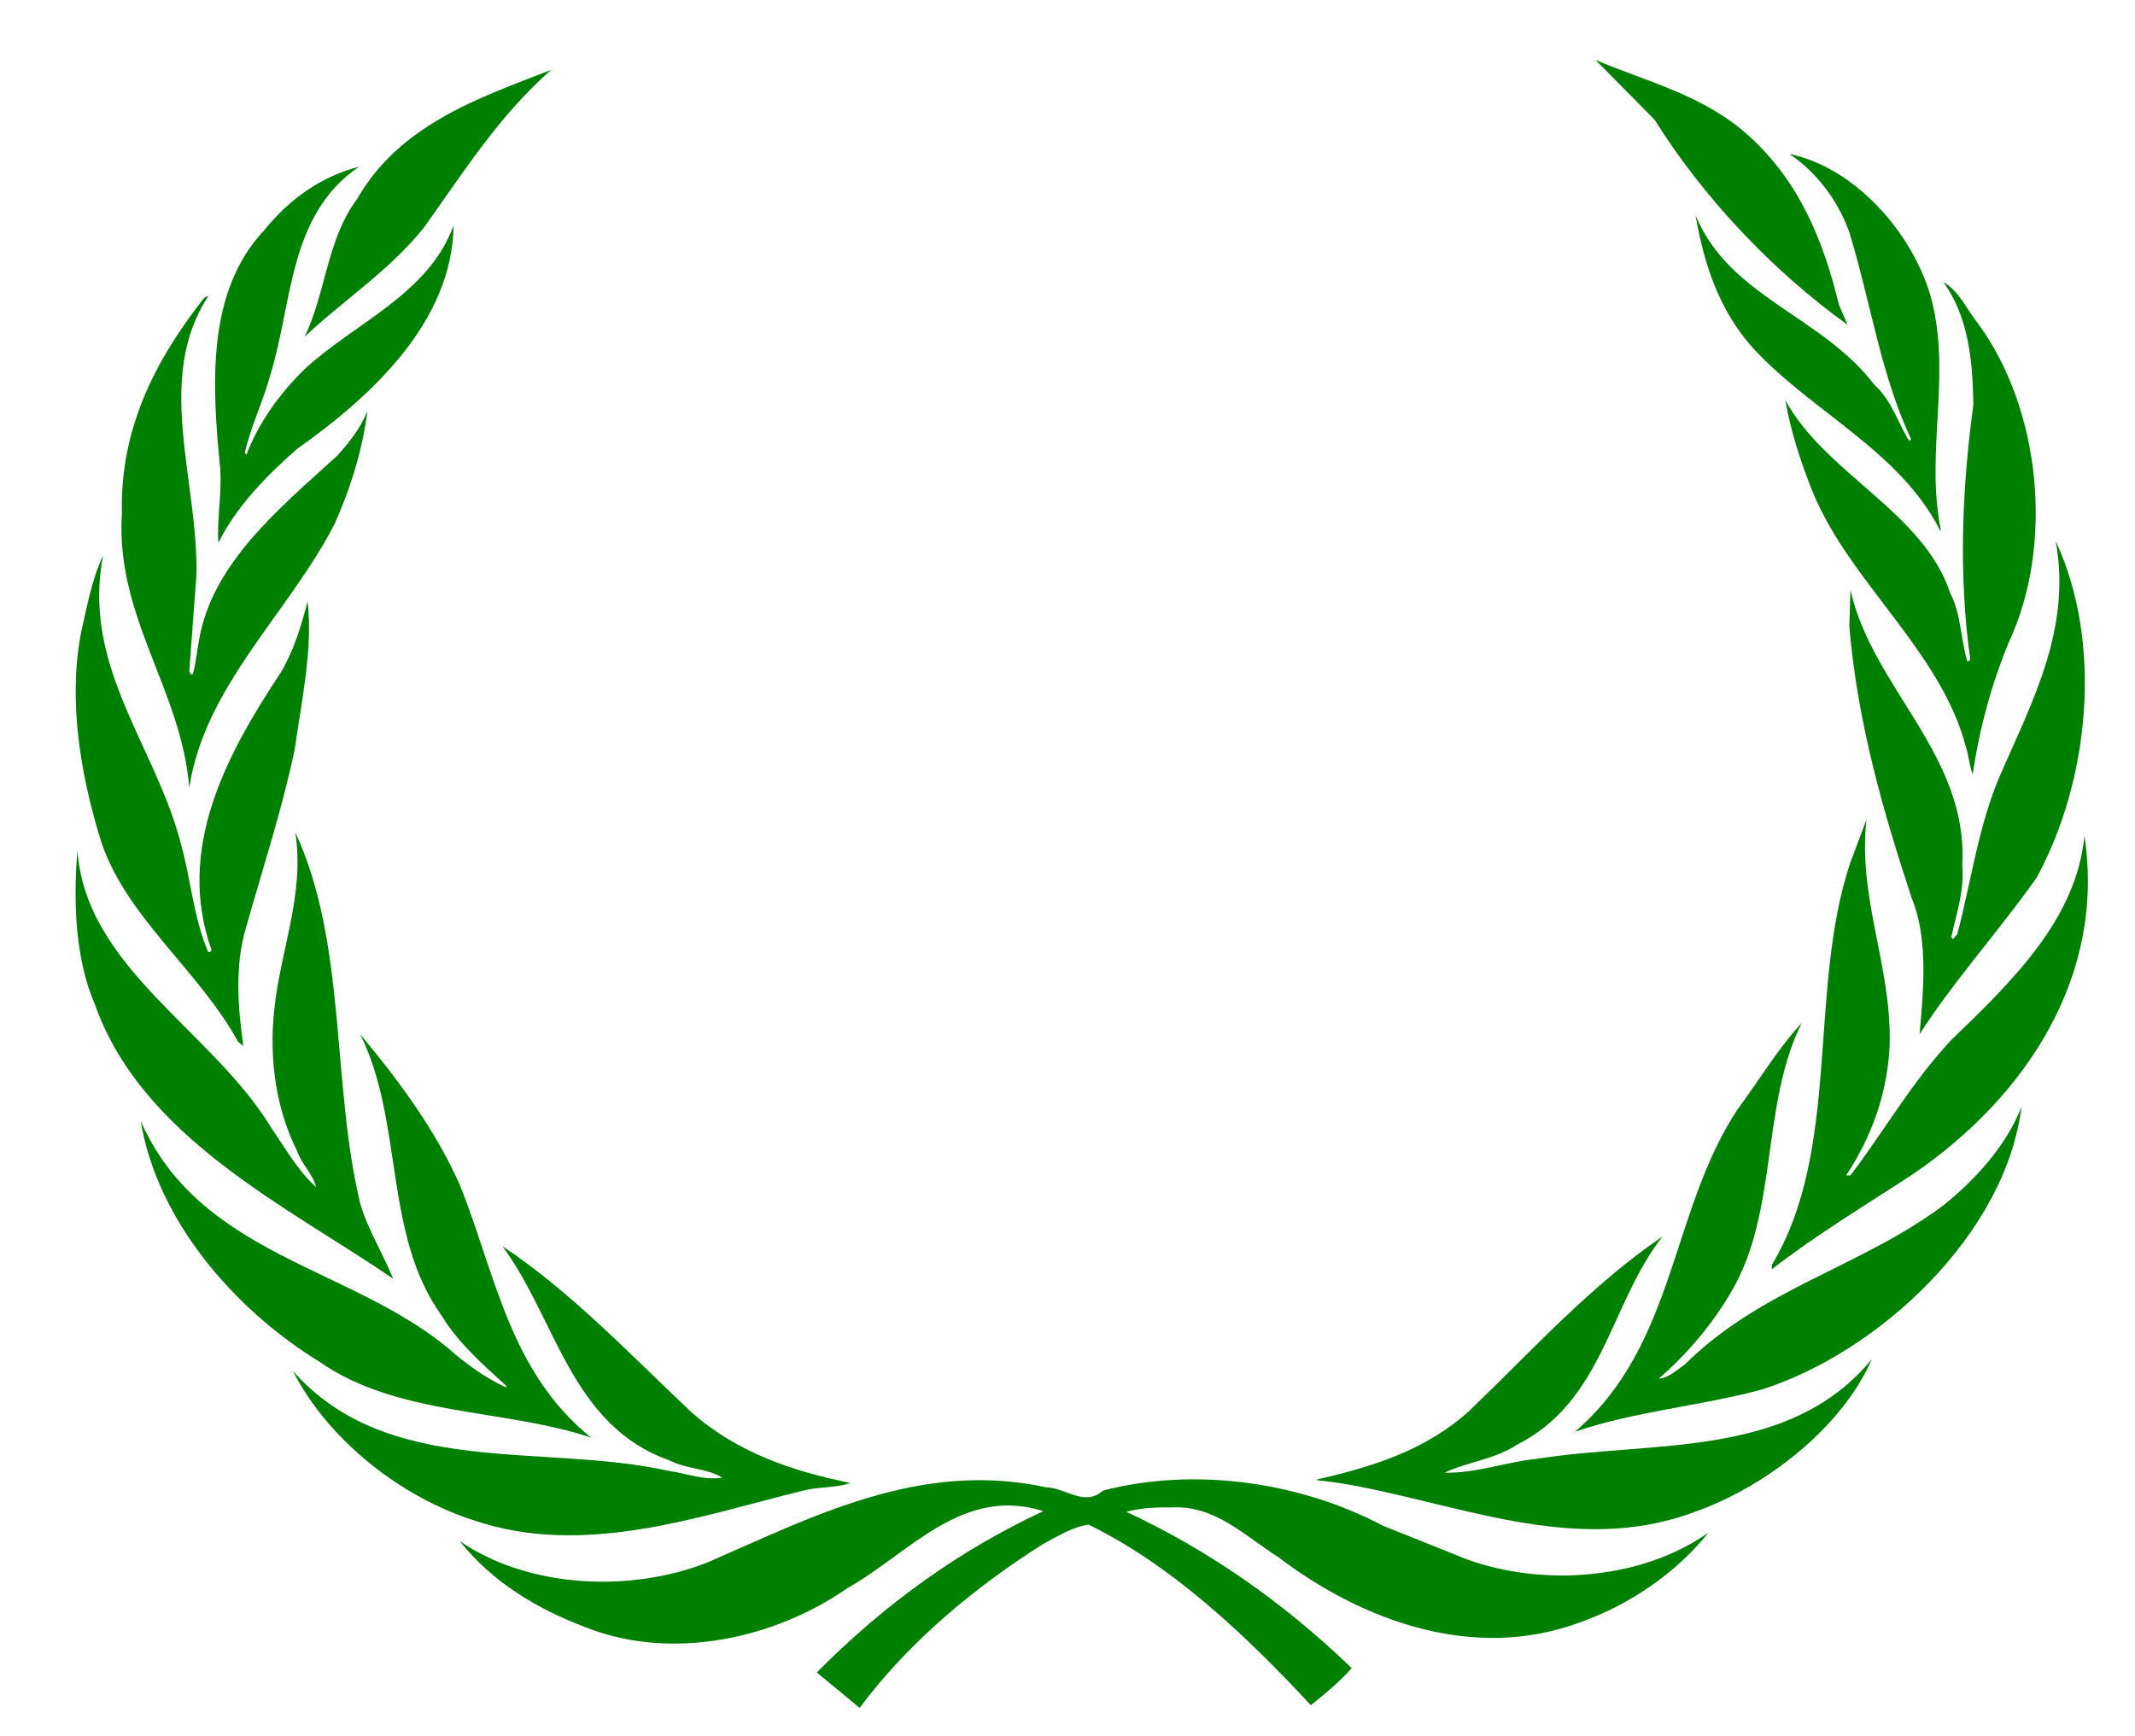 <?xml version="1.0" encoding="UTF-8" standalone="no"?>
<svg
xmlns:svg="http://www.w3.org/2000/svg"
xmlns="http://www.w3.org/2000/svg" version="1.0" width="375"
height="305">
<g transform="translate(-260,-150)">
<g fill="green">

<path d="M569.386,394.109 C558.611,396.995 547.114,397.922 536.65,401.491 C554.373,386.295 553.361,362.782 565.186,344.885 C568.952,339.817 572.065,334.506 576.456,329.697 C569.264,344.125 572.383,362.844 564.12,376.845 C560.939,382.406 556.391,387.802 551.36,392.17 C553.004,392.108 554.442,390.686 555.888,389.735 C569.309,376.343 586.842,372.598 601.359,361.717 C607.175,357.083 612.501,351.011 615.058,344.443 C612.311,366.663 590.205,387.489 569.386,394.109 L569.386,394.109 z " />
<path d="M617.735,304.146 C611.169,313.489 603.226,322.188 597.159,331.684 C597.836,324.165 598.727,314.92 595.798,307.798 C590.723,292.461 586.264,276.889 584.825,260.057 L585.023,253.62 C588.843,270.81 605.729,282.626 604.663,301.907 C605.05,306.58 603.604,310.553 602.729,314.662 L603.02,314.966 L603.78,314.113 C606.284,304.655 607.548,294.71 611.441,285.886 C616.975,273.188 623.884,260.372 621.068,245.04 C629.484,263.116 626.935,287.268 617.735,304.146 L617.735,304.146 z " />
<path d="M607.371,206.758 C618.443,221.763 620.87,245.676 612.806,262.888 C609.8,270.182 607.677,277.954 606.496,286.027 C605.933,284.635 605.804,282.763 605.301,281.211 C600.896,264.363 584.963,252.356 578.41,236.472 C576.332,231.278 574.561,225.911 573.578,220.272 C580.58,233.222 597.836,239.911 602.539,254.183 C604.466,257.792 604.357,262.302 605.553,266.183 C605.804,266.183 606.055,265.996 606.055,265.741 C603.984,251.04 604.616,235.654 606.611,221.135 C606.496,213.271 605.729,205.643 601.359,199.555 C604.161,201.188 605.423,204.323 607.371,206.758 L607.371,206.758 z " />
<path d="M599.564,203.877 C602.473,217.026 598.225,229.832 600.896,243.107 L600.797,243.222 C593.644,229.155 578.457,222.517 568.008,211.258 C561.952,204.578 559.319,196.436 557.805,187.814 C563.792,202.249 579.948,205.43 589.224,217.593 C592.327,220.397 593.34,224.282 595.341,227.462 L595.668,227.146 C590.334,215.76 588.547,202.945 584.825,190.801 C582.962,185.539 579.264,180.369 574.302,177.051 C586.478,179.539 597.03,192.25 599.564,203.877 L599.564,203.877 z " />
<path d="M567.012,173.722 C576.182,181.929 580.329,192.555 583.007,203.565 L584.521,207.062 C571.212,197.49 559.121,184.622 550.622,171.032 L540.242,160.531 C549.367,164.4 559.205,166.71 567.012,173.722 L567.012,173.722 z " />
<path d="M356.806,162.274 C347.605,170.339 341.225,180.54 334.399,190.051 C328.281,197.626 320.455,202.622 313.52,209.136 C317.264,201.374 317.4,192.103 322.711,184.973 C330.268,171.789 344.28,167.151 356.806,162.274 L356.806,162.274 z "  />
<path d="M306.492,190.36 C310.967,184.797 316.64,180.932 323.023,179.299 C310.628,187.814 311.435,203.074 307.505,215.76 C306.252,220.451 304.076,224.772 302.992,229.581 L303.308,229.832 C305.37,224.396 308.995,219.26 313.52,214.824 C322.323,206.697 335.347,201.632 339.661,189.61 C339.464,206.316 325.527,219.45 312.192,228.839 C306.693,233.664 301.391,239.162 298.362,245.363 C298.065,241.148 298.985,236.917 298.686,232.401 C297.235,217.818 296.182,201.172 306.492,190.36 L306.492,190.36 z " />
<path d="M281.412,240.228 C281.039,225.449 287.173,213.386 295.816,202.375 C296.067,202.249 296.246,201.998 296.569,202.059 C287.055,216.517 294.926,234.729 294.492,251.169 L293.237,268.001 C293.424,268.123 293.424,268.629 293.865,268.435 C294.428,266.559 294.55,264.554 294.926,262.624 C297.167,249.047 308.958,239.413 319.257,230.03 C321.456,227.576 323.4,225.084 324.53,222.205 C323.689,228.965 321.57,235.783 318.766,242.035 C310.75,257.667 295.942,270.493 293.237,288.39 C291.925,271.239 280.248,258.417 281.412,240.228 L281.412,240.228 z " />
<path d="M274.214,261.243 C275.279,256.621 276.094,251.838 278.105,247.597 C274.294,267.134 287.435,281.211 291.745,298.146 C293.549,304.479 293.99,311.282 296.569,317.226 C296.81,317.355 297.019,317.104 297.167,316.914 C290.749,298.925 300.014,282.208 309.323,268.123 C311.587,264.307 312.892,260.057 314.018,255.67 C315.007,263.812 312.948,273.188 311.766,281.641 C309.502,292.396 306.123,302.597 303.182,313.033 C301.246,319.555 301.755,326.912 302.749,333.745 L301.816,333 C294.991,320.414 281.477,310.598 277.463,296.848 C274.16,285.886 271.965,273.188 274.214,261.243 L274.214,261.243 z " />
<path d="M273.598,299.401 C275.101,320.109 297.369,331.052 307.691,348.195 C310.134,351.703 312.253,355.584 315.517,358.521 C315.007,356.314 312.948,354.458 312.192,352.198 C308.581,345.008 307.265,336.439 308.133,327.749 C309.133,317.172 313.569,307.356 311.876,296.231 C320.946,315.788 318.191,340.198 323.263,361.39 C324.591,366.024 327.273,370.163 329.031,374.593 C310.396,361.9 284.984,349.824 276.717,326.562 C273.232,318.542 272.844,308.612 273.598,299.401 L273.598,299.401 z " />
<path d="M284.729,346.955 C295.12,370.461 321.144,372.408 338.592,386.722 C341.803,389.567 345.167,391.987 348.792,393.676 L348.979,393.486 C344.973,389.864 340.339,385.739 337.534,381.045 C327.322,366.846 330.914,346.955 323.263,331.684 C330.215,340 336.537,348.645 340.734,358.079 C346.978,373.48 349.363,390.876 363.81,402.518 C348.176,397.366 329.86,398.805 316.062,389.179 C300.995,379.919 287.549,364.213 284.729,346.955 L284.729,346.955 z " />
<path d="M311.435,390.807 C328.095,409.754 355.317,403.432 377.51,408.391 C380.645,408.819 383.514,410.075 386.836,409.565 C384.19,407.891 380.52,408.073 377.632,406.551 C360.236,400.44 357.685,381.607 348.241,368.908 C360.306,376.92 370.448,387.726 381.578,398.196 C389.578,405.204 399.208,408.438 409.354,410.5 C406.916,411.391 403.72,411.147 401.103,411.833 C382.874,416.315 362.622,423.641 343.291,417.083 C330.724,413.125 317.758,403.188 311.435,390.807 L311.435,390.807 z " />
<path d="M537.557,434.973 C518.783,441.979 499.19,434.653 484.527,423.534 C478.591,419.76 473.357,414.327 465.679,414.807 C462.894,414.754 460.208,414.891 457.841,415.575 C472.086,422.204 485.318,431.342 497.417,443.03 C495.378,445.358 492.737,447.536 490.25,449.543 C478.591,436.981 465.679,424.889 451.222,417.827 C448.391,418.194 445.697,419.897 443.145,421.268 C431.375,428.709 419.737,438.282 410.987,450 L403.469,443.791 C415.469,431.653 428.742,422.204 443.263,415.454 C428.994,410.934 419.681,422.887 408.85,428.967 C396.229,437.78 378.077,441.918 362.824,435.838 C354.621,432.727 346.674,428.145 340.734,420.698 C352.738,428.967 370.616,429.834 384.268,424.463 C402.586,416.518 421.621,406.446 443.704,411.262 C447.15,411.323 450.499,414.754 453.755,411.833 C470.168,407.571 488.75,410.5 502.881,418.002 L517.445,423.84 C530.982,428.846 548.484,427.461 560.088,419.213 C554.122,426.639 545.973,431.959 537.557,434.973 L537.557,434.973 z " />
<path d="M557.675,415.575 C536.597,423.534 515.392,413.764 495.195,410.5 L491.307,410.006 L491.307,409.883 C500.964,407.692 510.338,404.817 518.024,397.877 C529.346,386.995 539.42,375.794 551.992,367.219 C542.669,379.173 541.681,396.188 526.279,403.874 C522.468,406.368 517.657,406.809 513.724,408.698 C519.333,408.819 524.469,406.809 530.023,406.247 C550.676,403.004 574.302,406.331 588.79,388.737 C583.411,400.997 569.94,411.262 557.675,415.575 L557.675,415.575 z " />
<path d="M595.973,356.269 C587.648,361.717 579.211,366.77 571.212,372.964 L571.212,372.203 C583.464,351.841 577.475,323.868 585.023,301.459 L587.839,293.952 C586.264,307.912 592.327,319.737 591.901,333.745 C591.476,342.207 588.714,349.71 584.271,356.467 L585.023,356.467 C591.026,348.583 595.714,340.198 602.729,332.688 C613.619,322.188 624.69,311.42 626.12,296.848 C629.818,321.175 616.168,342.496 595.973,356.269 L595.973,356.269 z " />


</g>
</g>
</svg>